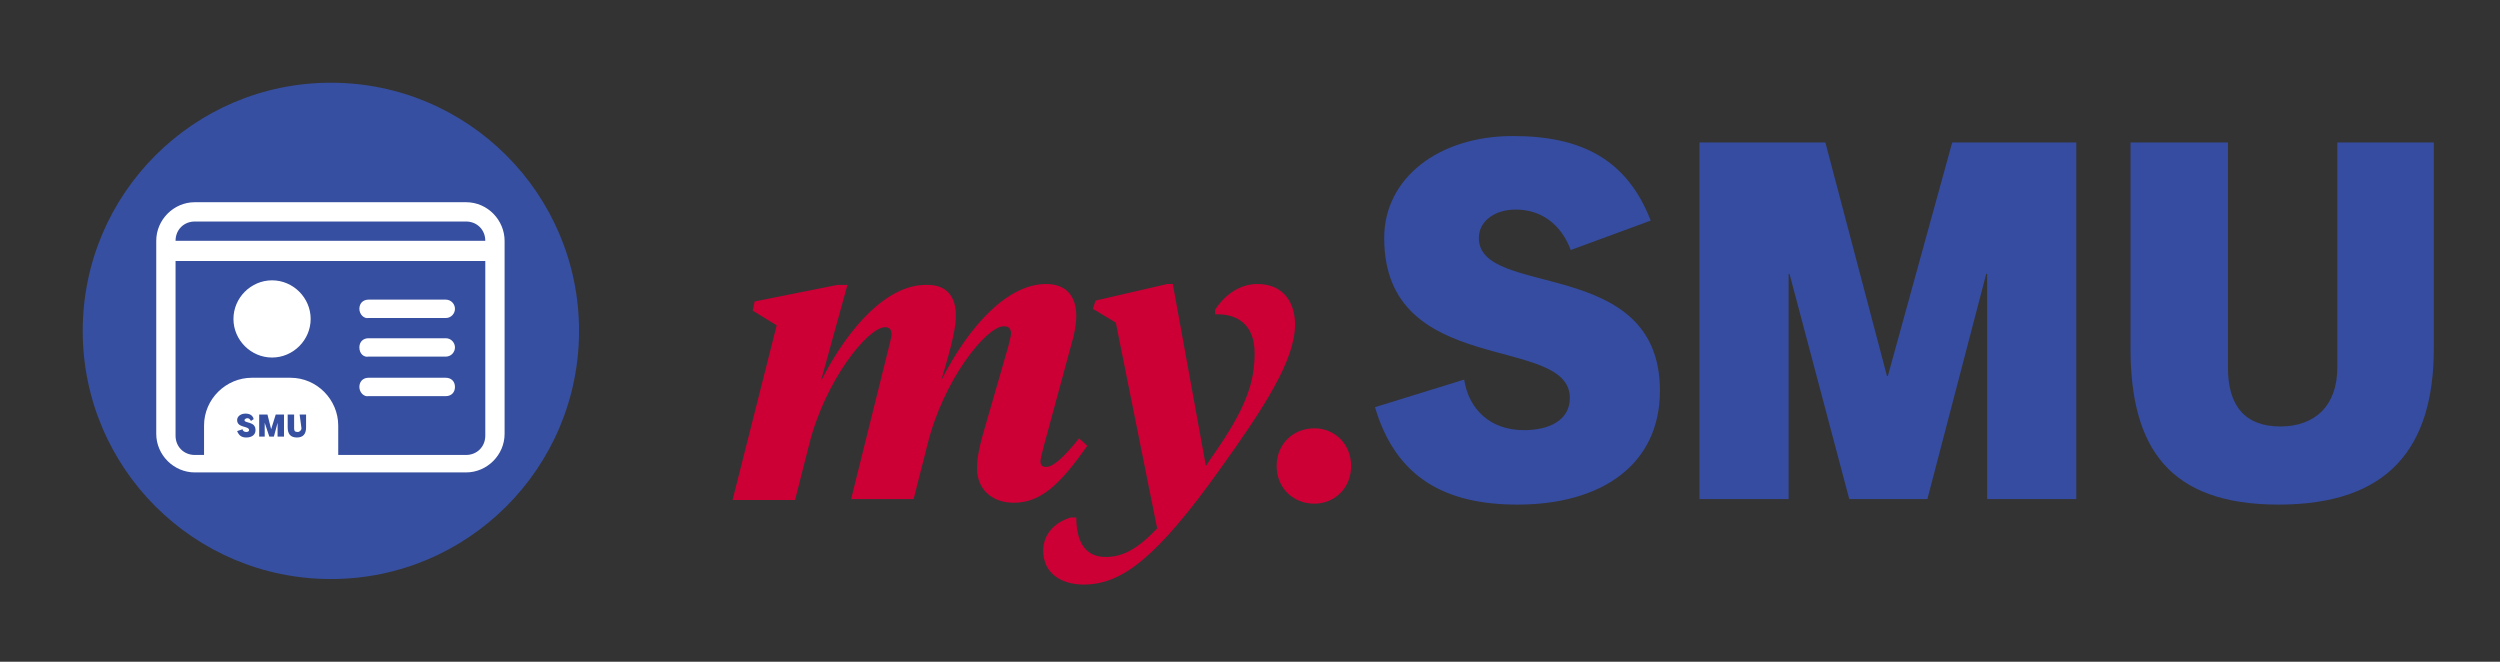 <?xml version="1.0" encoding="utf-8"?>
<!-- Generator: Adobe Illustrator 26.3.1, SVG Export Plug-In . SVG Version: 6.00 Build 0)  -->
<svg version="1.1" id="Layer_1" xmlns="http://www.w3.org/2000/svg" xmlns:xlink="http://www.w3.org/1999/xlink" x="0px" y="0px"
	 viewBox="0 0 272 72" style="enable-background:new 0 0 272 72;" xml:space="preserve">
<rect x="0" y="0" width="272" height="72" fill="#333333" stroke="none"/>
<style type="text/css">
	.st0{fill:#CC0035;}
	.st1{fill:#354CA1;}
	.st2{fill:#364FA0;}
	.st3{display:none;}
	.st4{display:inline;fill:#FFFFFF;}
	.st5{display:inline;opacity:0.5;fill:#FFFFFF;enable-background:new    ;}
	.st6{fill:#FFFFFF;}
</style>
<g>
	<path class="st0" d="M104,34.3c0,1.2-0.3,2.8-1.6,7.1c3.1-6.1,7.3-10.5,11.4-10.5c2.2,0,3.3,1.3,3.3,3.5c0,0.6-0.1,1.3-0.3,2.2
		l-3.2,11.8c-0.2,0.8-0.4,1.5-0.4,1.8c0,0.4,0.2,0.6,0.6,0.6c0.8,0,1.9-1,3.6-3.1l0.9,0.8c-2.9,4.1-5,6.2-8,6.2c-2.5,0-4-1.6-4-3.7
		c0-1.1,0.2-2.1,0.6-3.6l2.8-9.7c0.1-0.5,0.3-1.1,0.3-1.4c0-0.5-0.2-0.8-0.8-0.8c-1.9,0-6.6,5.9-8.3,12.9l-1.5,5.9h-6.8l4.1-16.5
		c0.1-0.5,0.3-1.1,0.3-1.4c0-0.5-0.2-0.8-0.7-0.8c-1.9,0-6.6,5.9-8.3,12.9l-1.5,5.9h-6.8l4.8-19l-2.6-1.6l0.2-1l9-1.8h1.1l-2.9,10.5
		c3.1-6.1,7.3-10.5,11.4-10.5C103,30.9,104,32.3,104,34.3z"/>
	<path class="st0" d="M118.9,33.6l0.3-0.9l7.8-1.8h0.6l3.6,19.8l0.6-0.9c3.9-5.5,4.7-8.3,4.7-11.4s-1.9-4.3-4.3-4.2v-0.5
		c0.9-1.4,2.5-2.8,4.6-2.8c2.9,0,4.1,2.1,4.1,4.4c0,3.9-3.4,9.1-8.2,15.8c-6.8,9.5-10.6,12.5-14.8,12.5c-2.4,0-4.4-1.2-4.4-3.7
		c0-1.8,1.3-3.1,3-3.6h0.6c0,2.7,1,4.3,3.2,4.3c1.8,0,3.4-0.8,5.6-3.1l-4.5-22.4L118.9,33.6z"/>
	<path class="st0" d="M143,46.6c2.2,0,4,1.7,4,4.1c0,2.4-1.8,4.1-4,4.1c-2.3,0-4.1-1.7-4.1-4.1C138.9,48.3,140.7,46.6,143,46.6z"/>
	<path class="st1" d="M170.9,27.2c-1.1-2.9-3.3-4.4-6-4.4c-2.2,0-4,1.2-4,3.1c0,6.6,19.7,1.9,19.7,16.6c0,8.1-6.4,12.4-15.5,12.4
		c-7.7,0-13.2-2.8-15.5-10.6l9.7-3c0.5,3.2,2.8,5.5,6.5,5.5c2.8,0,5-1.1,5-3.5c0-7-20.2-2.1-20.2-17.4c0-6.5,5.9-11.1,14-11.1
		c7.4,0,12.4,2.5,15,9.2L170.9,27.2z"/>
	<path class="st1" d="M216.2,54.3V29.8h-0.1l-6.4,24.5h-8.5l-6.5-24.5h-0.1v24.5h-9.7V15.5h13.7l6.7,25.4h0.1l7-25.4h13.5v38.8
		H216.2z"/>
	<path class="st1" d="M254.3,15.5h10.5v22.4c0,10.9-5,17-16.9,17s-16.1-6.2-16.1-17V15.5h10.6V40c0,4.2,1.9,6.4,5.7,6.4
		s6.2-2.3,6.2-6.4V15.5z"/>
</g>
<g>
	<g>
		<circle class="st2" cx="36" cy="36" r="27"/>
		<g class="st3">
			<path class="st4" d="M48.4,39.7h-5.7c-0.4,0-0.6-0.4-0.6-1v-5.4c0-0.6,0.4-1,0.6-1h5.7c0.6,0,1,0.4,1,1V39
				C49.4,39.3,49.1,39.7,48.4,39.7z"/>
			<path class="st5" d="M38.7,39.7h-5.4c-0.6,0-1-0.4-1-1v-5.4c0-0.6,0.4-1,1-1H39c0.4,0,0.6,0.4,0.6,1V39
				C39.7,39.3,39.3,39.7,38.7,39.7z"/>
			<path class="st5" d="M29.2,39.7h-5.7c-0.6,0-1-0.4-1-1v-5.4c0-0.6,0.4-1,1-1h5.7c0.4,0,0.6,0.4,0.6,0.6v5.7
				C29.8,39.3,29.6,39.7,29.2,39.7z"/>
			<path class="st5" d="M48.4,29.9h-5.7c-0.4,0-0.6-0.4-0.6-0.6v-5.7c0-0.6,0.4-1,0.6-1h5.7c0.6,0,1,0.4,1,1v5.7
				C49.4,29.6,49.1,29.9,48.4,29.9z"/>
			<path class="st4" d="M38.7,29.9h-5.4c-0.6,0-1-0.4-1-0.6v-5.7c0-0.6,0.4-1,1-1H39c0.4,0,0.6,0.4,0.6,1v5.7
				C39.7,29.6,39.3,29.9,38.7,29.9z"/>
			<path class="st5" d="M29.2,29.9h-5.7c-0.6,0-1-0.4-1-0.6v-5.7c0-0.6,0.4-1,1-1h5.7c0.4,0,0.6,0.4,0.6,0.6v6.1
				C29.8,29.6,29.6,29.9,29.2,29.9z"/>
			<path class="st4" d="M48.4,49.5h-5.7c-0.4,0-0.6-0.4-0.6-0.6v-6.1c0-0.4,0.4-0.6,0.6-0.6h5.7c0.4,0,0.6,0.4,0.6,0.6v5.7
				C49.4,49.1,49.1,49.5,48.4,49.5z"/>
			<path class="st5" d="M38.7,49.5h-5.4c-0.4,0-0.6-0.4-0.6-0.6v-6.1c0-0.4,0.4-0.6,0.6-0.6H39c0.4,0,0.6,0.4,0.6,0.6v5.7
				C39.7,49.1,39.3,49.5,38.7,49.5z"/>
			<path class="st4" d="M29.2,49.5h-5.7c-0.6,0-1-0.4-1-1v-5.7c0-0.4,0.4-0.6,0.6-0.6h6.1c0.4,0,0.6,0.4,0.6,0.6v5.7
				C29.8,49.1,29.6,49.5,29.2,49.5z"/>
		</g>
	</g>
	<g>
		<path class="st6" d="M54.9,26.2v21c0,2.3-1.9,4.2-4.2,4.2H21.2c-2.3,0-4.2-1.9-4.2-4.2v-21c0-2.3,1.9-4.2,4.2-4.2h29.5
			C53.1,22,54.9,24,54.9,26.2z M52.8,26.2c0-1.2-0.9-2.1-2.1-2.1H21.2c-1.2,0-2.1,0.9-2.1,2.1H52.8z M52.8,28.4H19.1v19
			c0,1.2,0.9,2.1,2.1,2.1h29.5c1.2,0,2.1-0.9,2.1-2.1C52.8,47.4,52.8,28.4,52.8,28.4z M22.2,50.7c0,0,0-3.9,0-4.4
			c0-2.9,2.4-5.2,5.2-5.2h4.2c2.9,0,5.2,2.4,5.2,5.2c0,0.6,0,4.4,0,4.4H22.2z M25.4,34.7c0-2.3,1.9-4.2,4.2-4.2s4.2,1.9,4.2,4.2
			c0,2.3-1.9,4.2-4.2,4.2C27.3,38.9,25.4,37,25.4,34.7z M39.1,33.6c0-0.6,0.4-1,1-1h8.4c0.6,0,1,0.5,1,1s-0.4,1-1,1h-8.4
			C39.6,34.7,39.1,34.2,39.1,33.6z M39.1,37.8c0-0.6,0.4-1,1-1h8.4c0.6,0,1,0.5,1,1s-0.4,1-1,1h-8.4C39.6,38.9,39.1,38.5,39.1,37.8z
			 M39.1,42.1c0-0.6,0.4-1,1-1h8.4c0.6,0,1,0.4,1,1s-0.4,1-1,1h-8.4C39.6,43.2,39.1,42.7,39.1,42.1z"/>
	</g>
</g>
<g id="SMU">
	<path class="st2" d="M27.3,45.8c-0.1-0.2-0.2-0.3-0.4-0.3c-0.1,0-0.3,0.1-0.3,0.2c0,0.4,1.2,0.1,1.2,1.1c0,0.5-0.4,0.8-1,0.8
		c-0.5,0-0.8-0.2-1-0.7l0.6-0.2c0,0.2,0.2,0.3,0.4,0.3c0.2,0,0.3-0.1,0.3-0.2c0-0.5-1.3-0.2-1.3-1.1c0-0.4,0.4-0.7,0.9-0.7
		c0.5,0,0.8,0.2,0.9,0.6L27.3,45.8z"/>
	<path class="st2" d="M30.2,47.6V46l0,0l-0.4,1.5h-0.5L28.8,46l0,0v1.5h-0.6v-2.4h0.9l0.4,1.6l0,0l0.5-1.6h0.9v2.4H30.2z"/>
	<path class="st2" d="M32.6,45.1h0.7v1.4c0,0.7-0.3,1.1-1,1.1s-1-0.4-1-1.1v-1.4h0.7v1.5c0,0.3,0.1,0.4,0.4,0.4
		c0.2,0,0.4-0.2,0.4-0.4L32.6,45.1L32.6,45.1z"/>
</g>
</svg>
